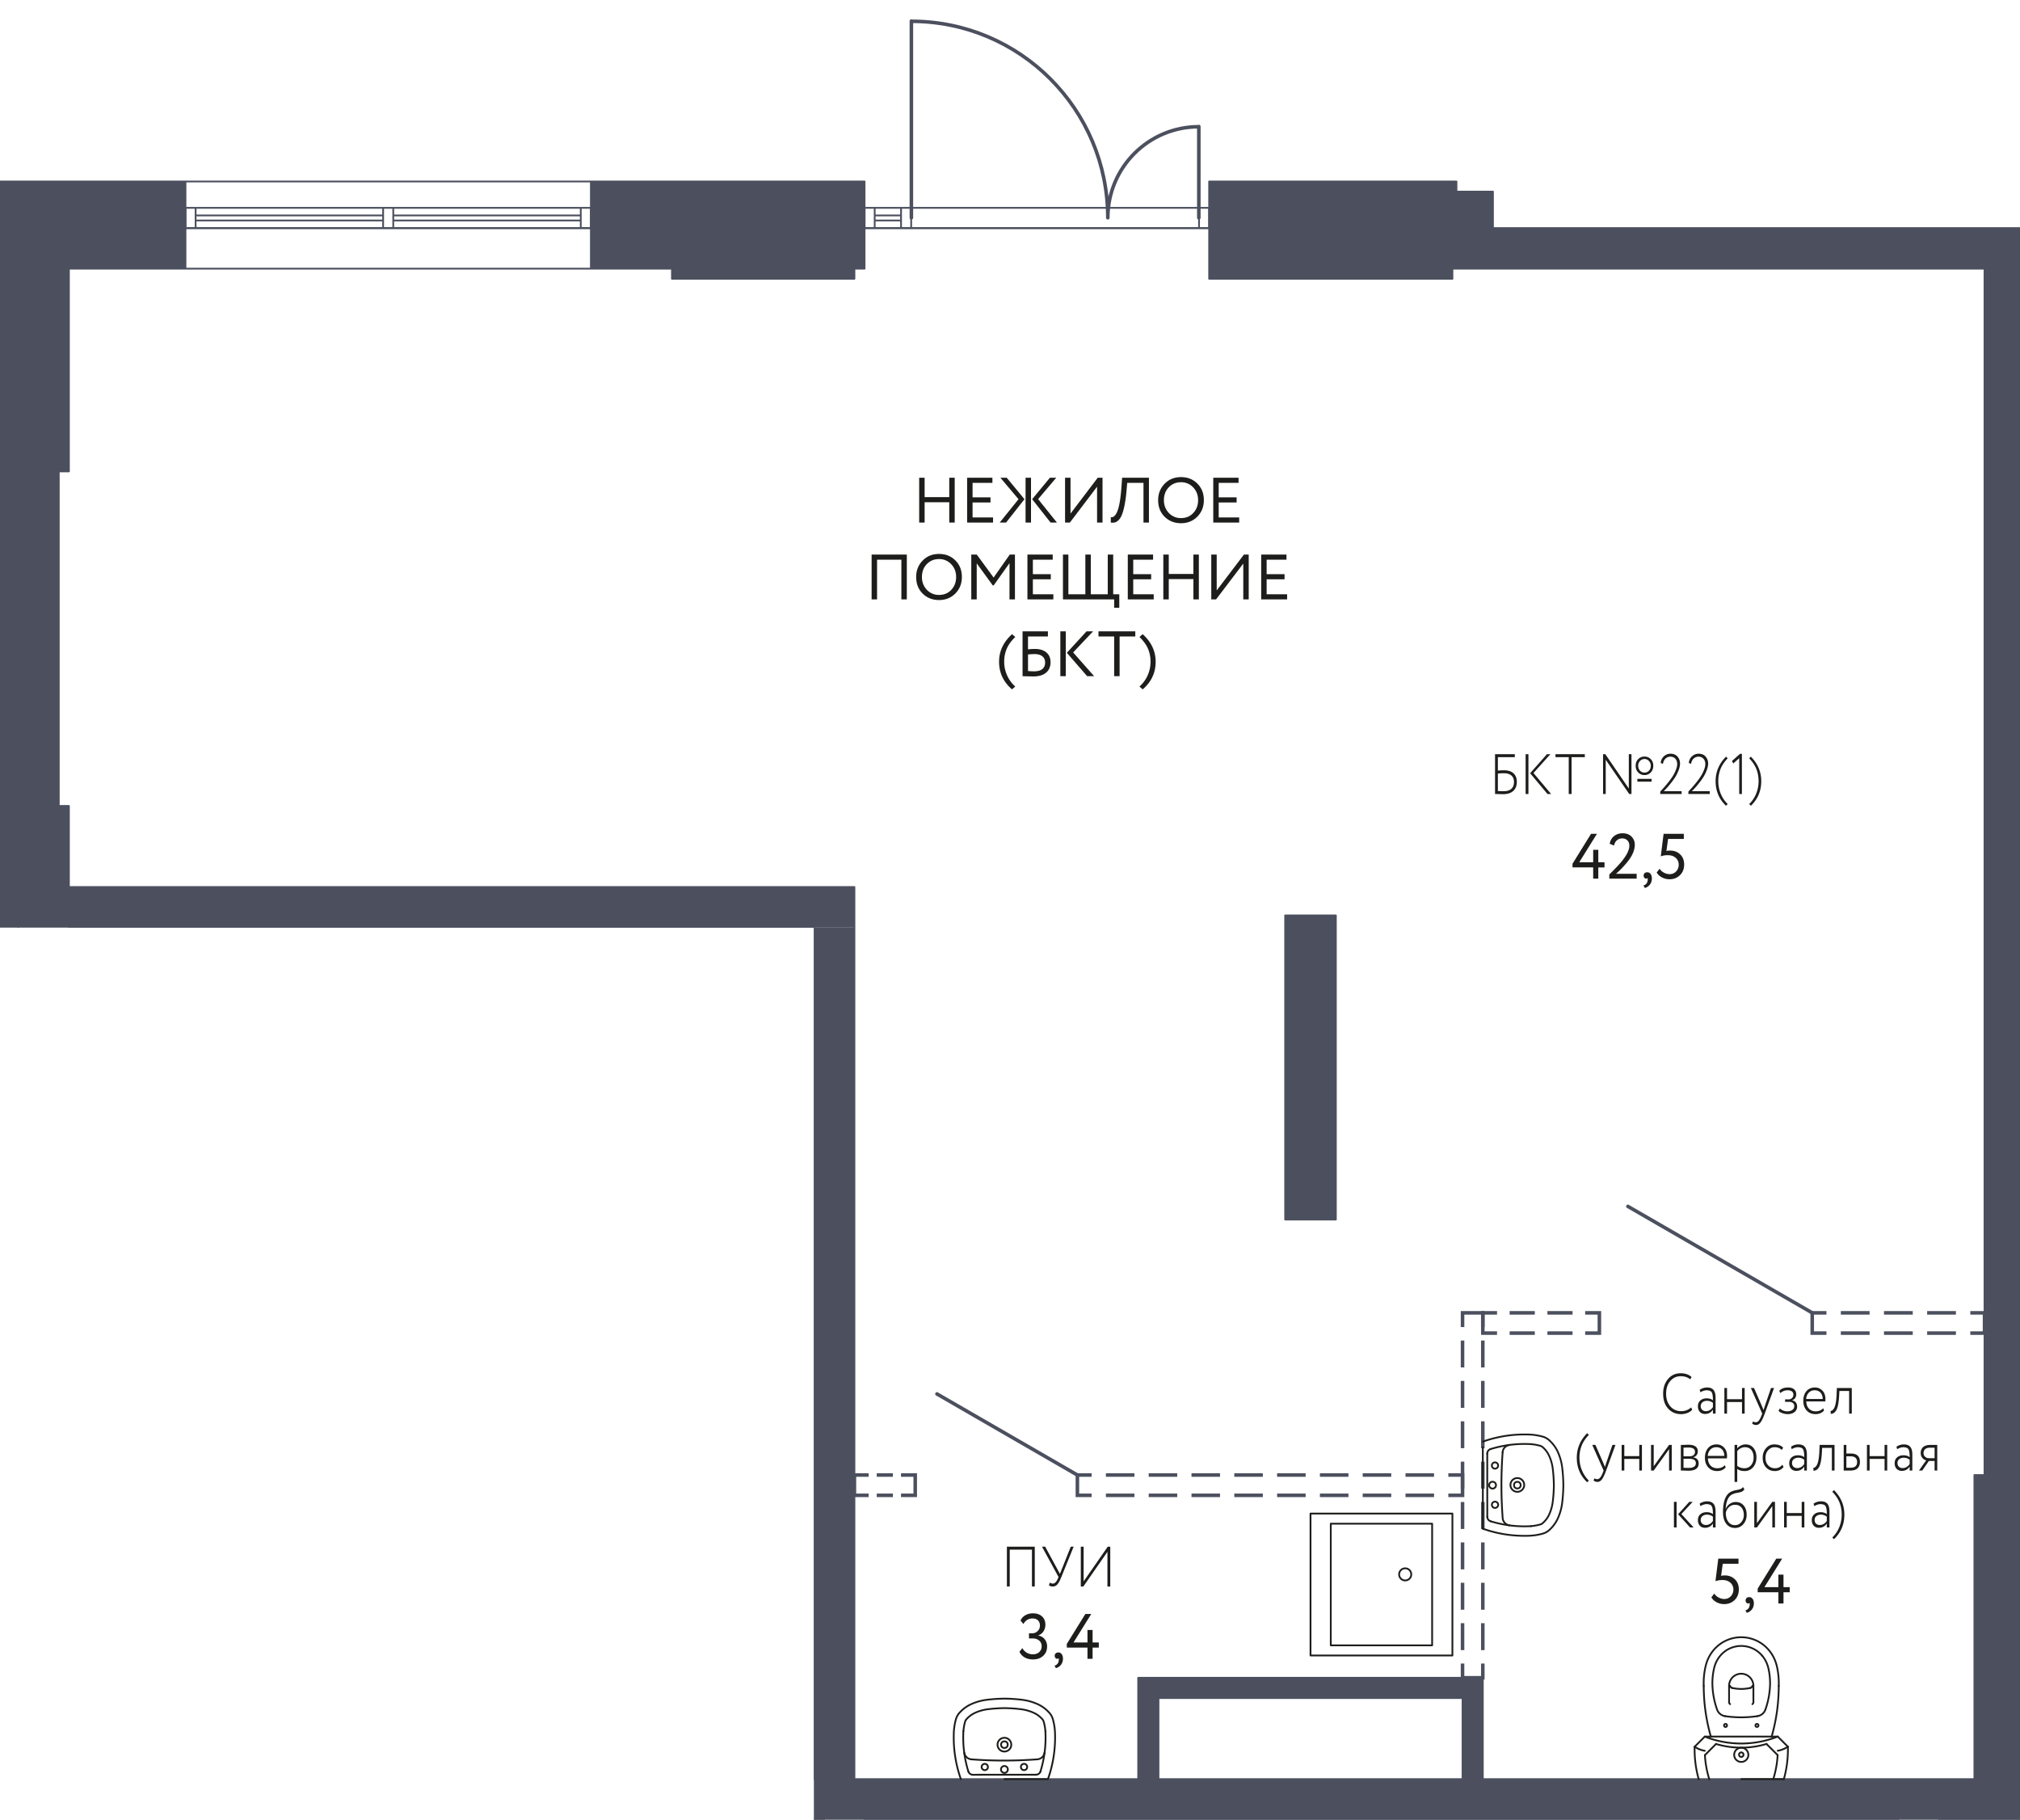 <svg version="1.1" xmlns="http://www.w3.org/2000/svg" xmlns:xlink="http://www.w3.org/1999/xlink" viewBox="189.445 0 284.001 255.788"><path fill="none" stroke-width="0" d="M303.87 130.388H189.445V22.472h124.118L314.465 0l47.381 9.874V21.45l111.6 1.022v233.316H303.872l-.001-125.4z"></path><path fill="none" stroke-width="0" d="m195.571 31.18 192.29.883 82.735 1.517-1.425 219.358h-162.45v-125.4h-112.86l1.71-96.359z"></path><clipPath id="a"><path fill="none" stroke-width="0" d="M303.87 130.388H189.445V22.472h124.118L314.465 0l47.381 9.874V21.45l111.6 1.022v233.316H303.872l-.001-125.4z"></path></clipPath><g data-name="Layer 1" clip-path="url(#a)"><path fill="#4c505e" stroke-width="0" d="M283.921 32.063h25.65v7.125h-25.65zm75.525 0h34.2v7.125h-34.2zm107.588 175.275h7.125v42.75h-7.125zm-96.9-78.66h7.125v42.75h-7.125zm-178.125-15.39h7.125v42.75h-7.125zm0-81.225h7.125v34.2h-7.125zm64.837 218.025h216.6v5.7h-216.6zm199.5 5.7h5.7v74.1h-5.7zm-151.05 0h5.7v74.1h-5.7zM185.454 25.508h30.067v1.425h-30.067zm87.066 0h38.476v1.425H272.52zm86.926 0h34.77v1.425h-34.77zm-86.925 6.555h11.4v5.7h-11.4zm-73.387 0h16.387v5.7h-16.387z"></path><path fill="#4c505e" stroke-width="0" d="M309.57 32.063h1.426v5.7h-1.425zm84.076 0h17.1v5.7h-17.1zm-201.636 34.2h5.7v47.025h-5.7zm111.86 64.125h5.7v119.7h-5.7zm-47.024 105.45h2.85v14.25h-2.85zm0 19.95h2.85v74.1h-2.85zm213.75 0h2.85v74.1h-2.85zm-59.85-223.725h156.75v5.7h-156.75zm62.7 218.025h44.175v5.7h-44.175zm-123.976-11.4h2.85v11.4h-2.85zm0-2.85h45.6v2.85h-45.6zm45.6 0h2.851v14.25h-2.85zm73.39-198.075h5.699v169.575h-5.7z"></path><path fill="none" stroke="#4c505e" stroke-miterlimit="10" stroke-width=".5" d="M393.071 210.188h2v-2.85h-2"></path><path fill="none" stroke="#4c505e" stroke-dasharray="0 0 0 0 0 0 4.012 2.006" stroke-miterlimit="10" stroke-width=".5" d="M391.065 207.338h-47.14"></path><path fill="none" stroke="#4c505e" stroke-miterlimit="10" stroke-width=".5" d="M342.921 207.338h-2v2.85h2"></path><path fill="none" stroke="#4c505e" stroke-dasharray="0 0 0 0 0 0 4.012 2.006" stroke-miterlimit="10" stroke-width=".5" d="M344.927 210.188h47.141"></path><path fill="none" stroke="#4c505e" stroke-miterlimit="10" stroke-width=".5" d="M311.571 207.338h-2v2.85h2"></path><path fill="none" stroke="#4c505e" stroke-dasharray="0 0 0 0 0 0 2.275 1.137" stroke-miterlimit="10" stroke-width=".5" d="M312.709 210.188h2.844"></path><path fill="none" stroke="#4c505e" stroke-miterlimit="10" stroke-width=".5" d="M316.121 210.188h2v-2.85h-2"></path><path fill="none" stroke="#4c505e" stroke-dasharray="0 0 0 0 0 0 2.275 1.137" stroke-miterlimit="10" stroke-width=".5" d="M314.984 207.338h-2.844"></path><path fill="none" stroke="#4c505e" stroke-miterlimit="10" stroke-width=".5" d="M395.071 233.838v2h2.85v-2"></path><path fill="none" stroke="#4c505e" stroke-dasharray="0 0 0 0 0 0 3.784 1.892" stroke-miterlimit="10" stroke-width=".5" d="M397.921 231.946v-44.462"></path><path fill="none" stroke="#4c505e" stroke-miterlimit="10" stroke-width=".5" d="M397.921 186.538v-2h-2.85v2"></path><path fill="none" stroke="#4c505e" stroke-dasharray="0 0 0 0 0 0 3.784 1.892" stroke-miterlimit="10" stroke-width=".5" d="M395.071 188.43v44.462"></path><path fill="none" stroke="#4c505e" stroke-miterlimit="10" stroke-width=".5" d="M446.234 184.538h-2v2.85h2"></path><path fill="none" stroke="#4c505e" stroke-dasharray="0 0 0 0 0 0 4.045 2.023" stroke-miterlimit="10" stroke-width=".5" d="M448.256 187.388h17.191"></path><path fill="none" stroke="#4c505e" stroke-miterlimit="10" stroke-width=".5" d="M466.459 187.388h2v-2.85h-2"></path><path fill="none" stroke="#4c505e" stroke-dasharray="0 0 0 0 0 0 4.045 2.023" stroke-miterlimit="10" stroke-width=".5" d="M464.436 184.538h-17.19"></path><path fill="none" stroke="#4c505e" stroke-miterlimit="10" stroke-width=".5" d="M399.921 184.538h-2v2.85h2"></path><path fill="none" stroke="#4c505e" stroke-dasharray="0 0 0 0 0 0 3.539 1.77" stroke-miterlimit="10" stroke-width=".5" d="M401.691 187.388h9.733"></path><path fill="none" stroke="#4c505e" stroke-miterlimit="10" stroke-width=".5" d="M412.309 187.388h2v-2.85h-2"></path><path fill="none" stroke="#4c505e" stroke-dasharray="0 0 0 0 0 0 3.539 1.77" stroke-miterlimit="10" stroke-width=".5" d="M410.54 184.538h-9.734"></path><path fill="#4c505e" stroke-width="0" d="M195.57 156.038h14.25v2.85h-14.25zm0 31.635h17.101v2.85h-17.1zm14.25-31.635h2.851v31.635h-2.85zm-17.099 58.425h14.25v2.85h-14.25zm0 2.85h2.85v21.375h-2.85z"></path><path fill="#4c505e" stroke-width="0" d="M195.57 235.838h14.25v2.85h-14.25zm11.4-21.375h2.85v21.375h-2.85zm-7.837-89.775H309.57v5.7H199.133zm10.687 111.15h8.551v2.85h-8.55zm38.476 0h8.55v2.85h-8.55zm-55.575-79.8h2.85v58.425h-2.85zm-5.842-123.975h5.13v29.07h-5.13zm-.001-5.13h28.643v5.13h-28.643zm172.568 0h39.9v5.13h-39.9zm-86.925 0h38.475v5.13h-38.475zm-83.362 34.2h2.85v94.905h-2.85z"></path><path fill="none" stroke="#4c505e" stroke-linecap="round" stroke-linejoin="round" stroke-width=".25" d="M352.321 250.088h42.75m-89.775 5.7h-45.6m45.6 74.1v-74.1M215.521 32.063h-16.387m84.787 0h-11.4m0 5.7h-57m57-12.255h-57m0 12.255v-5.7m57 0v5.7m-57-5.7h57m38.475 0h-1.425m49.875 0v5.7m-48.45-5.7h48.45m-160.312 0h16.387m57 0h11.4m25.65 0h1.425m-124.117 0h116.993m-88.351-5.13h-30.067m0-1.425h30.067m0 0v1.425m95.475 0h-38.475m0-1.425h38.475m0 0v1.425m-38.475-1.425v1.425m121.695 0h-34.77m0-1.425h34.77m0 0v1.425m-34.77-1.425v1.425m33.345-1.425h1.425m-53.295 184.68v-2.85m-22.8 0v2.85m126.113-22.8v-2.85m-29.925 0v2.85m-195.938 48.45v2.85m29.925 0v-2.85m-49.162-66.69v6.84m0 0h-.712m85.499-136.8h25.65m0 0v-7.125m0 0h-25.65m0 0v7.125m75.525 0h34.2m0 0v-7.125m0 0h-34.2m0 0v7.125m107.588 168.15v42.75m0 0h7.125m0-42.75h-7.125m-96.9-78.66v42.75m0 0h7.125m0 0v-42.75m0 0h-7.125m-178.125-15.39v42.75m0 0h7.125m0 0v-42.75m0 0h-7.125m0-81.225v34.2m0 0h7.125m0 0v-34.2m0 0h-7.125m281.437 218.025h-216.6m0 0v5.7m0 0h48.45m5.7 0h145.35m5.7 0h11.4m0 0v-5.7m-11.4 79.8v-74.1m-5.7 0v74.1m-145.35 0v-74.1m-5.7 0v74.1M199.134 37.763h16.387m0 0v-5.7m-16.387 0v5.7m73.387 0h11.4m0 0v-5.7m-11.4 0v5.7m37.05 0h1.425m0 0v-5.7m-1.425 0v5.7m84.075 0h17.1m0 0v-5.7m0 0h-17.1m0 0v5.7m-201.637 28.5v47.025m0 0h5.7m0 0V66.263m0 0h-5.7m0-5.13v-29.07m0 0h-5.13m0 29.07h5.13m202.207-34.2h5.13m-212.467 5.13h12.255m16.387 0v-5.13m0 0h-28.643m97.043 5.13h25.65m1.425 0v-5.13m0 0h-38.475m0 0v5.13m86.925 0h39.9m0 0v-5.13m0 0h-39.9m0 0v5.13M189.159 156.038h2.85m0 0V61.133m0 0h-2.85m114.712 69.255v119.7m0 0h5.7m0 0v-39.9m0-2.85v-76.95m-49.875 119.7v-14.25m0 0h-2.85m0 2.85v11.4m0 0h2.85m-2.85 5.7v74.1m2.85 0v-74.1m0 0h-2.85m216.6 74.1v-74.1m0 0h-2.85m0 0v74.1m-59.85-292.125h57.712m99.038-5.7h-156.75m0 0v5.7m101.175 212.325h-38.475m0 0v5.7m0 0h44.175m-165.3-5.7v-11.4m0 0h-2.85m0 0v11.4m0 0h2.85m-2.85-11.4h45.6m0 0v-2.85m0 0h-45.6m0 0v2.85m45.6-2.85v14.25m0 0h2.85m0 0v-14.25m0 0h-2.85m4.275-203.775h5.7m63.413 5.7v146.775m0 2.85v19.95m0 0h5.7m-79.088 28.5h2.85m-202.35-76.95h14.25m0-2.85h-14.25m14.25 31.635h-14.25m0 2.85h17.1m0 0v-2.85m-2.85-28.785v28.785m2.85 0v-31.635m0 0h-2.85m-14.25 61.275h11.4m0-2.85h-14.25m0 0v2.85m2.85 18.525v-18.525m-2.85 0v21.375m0 0h2.85m11.4-2.85h-11.4m0 2.85h14.25m0 0v-2.85m-2.85-18.525v18.525m2.85 0v-21.375m0 0h-2.85m-7.837-84.075h104.738m5.699 0v-5.7m0 0H199.133m.001 0v5.7m10.687 108.3h8.55m0 0v-2.85m0 0h-8.55m0 0v2.85m38.475 0h8.55m0-2.85h-8.55m0 0v2.85m-52.725-24.225v-23.94m0-2.85v-28.785m0-2.85h-2.85m0 0v58.425m0 0h2.85m277.875 235.125v-199.5m0-218.025H192.01m-.001 0v123.975m17.812 31.635h-11.4m0 0v-18.525m0 0h11.4m0 0v18.525m-2.85 48.165h-11.4m0 0v-18.525m0 0h11.4m0 0v18.525m188.1 14.25h-42.75m0 0v-11.4m0 0h42.75m0 0v11.4m-135.375 79.8v-74.1m0 0h45.6m0 0v74.1m-48.45-91.2v96.9m-64.837-179.55v82.65M828.841 32.063H467.746m49.875 223.725h-44.175m0 0V417.24m-68.4-385.177h423.795M202.554 169.148v18.525m156.892-155.61h-49.875m0 0v7.125m-110.437 85.5h110.438m-.001 0v82.65m158.888-22.8V37.763m0 0h-74.813m0 0v1.425m0 0h-34.2m0 0v-7.125m10.688 96.615h7.125m0 0v42.75m0 0h-7.125m0 0v-42.75m-60.563 81.51v39.9m0 0h39.9m0 0v-14.25m0 0h45.6m2.85 14.25h69.113m0 0v-42.75m0 0h1.425m0 0v-19.95M199.134 32.063h-12.255m5.13 121.125V61.133m0 0h-57.712"></path><path fill="none" stroke="#1d1d1b" stroke-linecap="round" stroke-linejoin="round" stroke-width=".25" d="m326.224 249.467 8.874-.004m-4.437.625 6.12-.003m61.764-45.759.004 8.873m-.628-9.762.007 11.445m34.615 22.096.001 2.28m3.419-2.281.001 2.28m-6.838 4.848-1.425 1.426m11.685-1.431-10.26.005m11.686 1.42-1.426-1.424m.858 5.984-5.985.003m3.544-4.951 1.567 1.565m-8.66-1.562-1.565 1.567m-52.599-32.529v17.1m14.25-17.1h-14.25m14.25 17.1v-17.1m-14.25 17.1h14.25m-17.1-18.525v19.95m19.95-19.95h-19.95m19.95 19.95v-19.95m-19.95 19.95h19.95m-56.866 17.382a17.483 17.483 0 0 0 1-6.202m0 0a8.22 8.22 0 0 0-.31-2.232m0 0a2.226 2.226 0 0 0-.463-.857m0 0a4.925 4.925 0 0 0-1.677-1.25m0 0a7.485 7.485 0 0 0-2.17-.61m0-.001a22.307 22.307 0 0 0-2.504-.166m0 .001c-.837.009-1.673.065-2.503.168m0 0c-.75.093-1.482.3-2.169.613m0-.001a4.915 4.915 0 0 0-1.676 1.251m-.001.001a2.205 2.205 0 0 0-.461.857m-.001 0a8.198 8.198 0 0 0-.307 2.232m0 0a17.49 17.49 0 0 0 1.003 6.199m9.321-1.713a.442.442 0 1 0-.885 0 .442.442 0 0 0 .885 0Zm-5.519.003a.442.442 0 1 0-.884 0 .442.442 0 0 0 .884 0Zm2.801.343a.483.483 0 1 0-.966 0 .483.483 0 0 0 .966 0Zm-6.25-5.379a16.14 16.14 0 0 0 .692 5.652"></path><path d="M325.008 246.338c.07.523.496.926 1.021.965m9.707 1.687c.562-1.829.795-3.743.687-5.653" fill="none" stroke="#1d1d1b" stroke-linecap="round" stroke-linejoin="round" stroke-width=".25"></path><path d="M335.29 247.3a1.112 1.112 0 0 0 1.02-.967m-10.28.97c3.082.228 6.178.227 9.26-.004m-.192 2.164a.668.668 0 0 0 .638-.472m-10.15.004c.086.28.345.472.638.472m10.198-6.13a6.91 6.91 0 0 0-.237-1.323m0-.001a.894.894 0 0 0-.185-.343m0 0a3.582 3.582 0 0 0-1.222-.91m0 0a6.144 6.144 0 0 0-1.781-.502m-.001 0a20.778 20.778 0 0 0-2.339-.156m0 .001c-.782.009-1.563.06-2.339.158m0-.001a6.138 6.138 0 0 0-1.781.503m0 .001a3.582 3.582 0 0 0-1.221.912m-.001-.001a.897.897 0 0 0-.185.344m0-.001c-.122.433-.2.876-.236 1.324" fill="none" stroke="#1d1d1b" stroke-linecap="round" stroke-linejoin="round" stroke-width=".25"></path><circle cx="330.659" cy="245.238" r=".469" fill="none" stroke="#1d1d1b" stroke-linecap="round" stroke-linejoin="round" stroke-width=".25"></circle><path d="M331.625 245.238a.966.966 0 1 0-1.932 0 .966.966 0 0 0 1.932 0Zm66.302-30.356a17.46 17.46 0 0 0 6.203.998m0 0c.754 0 1.505-.104 2.23-.309m.001 0c.316-.089.61-.247.857-.463m0 0a4.927 4.927 0 0 0 1.25-1.677m0-.001c.312-.687.519-1.42.61-2.17m0 0c.103-.83.158-1.667.166-2.503m0 0a22.273 22.273 0 0 0-.168-2.503m0 0a7.453 7.453 0 0 0-.613-2.17m0 0a4.916 4.916 0 0 0-1.251-1.676m0 0a2.22 2.22 0 0 0-.857-.462m-.001 0a8.252 8.252 0 0 0-2.232-.307m0 0a17.473 17.473 0 0 0-6.2 1.004m2.156 8.878a.442.442 0 1 0-.884 0 .442.442 0 0 0 .884 0Zm-.002-5.519a.442.442 0 1 0-.884 0 .442.442 0 0 0 .884 0Zm-.302 2.76a.483.483 0 1 0-.966 0 .483.483 0 0 0 .966 0Zm4.895-5.767a16.138 16.138 0 0 0-5.652.692" fill="none" stroke="#1d1d1b" stroke-linecap="round" stroke-linejoin="round" stroke-width=".25"></path><path d="M401.673 203.11a1.113 1.113 0 0 0-.965 1.02m-1.686 9.707a16.12 16.12 0 0 0 5.653.686" fill="none" stroke="#1d1d1b" stroke-linecap="round" stroke-linejoin="round" stroke-width=".25"></path><path d="M400.713 213.392c.04.526.443.952.966 1.02m-.971-10.282a62.387 62.387 0 0 0 .005 9.263m-2.163-.194c0 .293.191.552.471.638m-.004-10.15a.667.667 0 0 0-.472.64m6.13 10.196a6.922 6.922 0 0 0 1.324-.237m0 0a.903.903 0 0 0 .343-.185m-.001-.001a3.57 3.57 0 0 0 .911-1.221m0 0a6.105 6.105 0 0 0 .501-1.782m.001 0a20.81 20.81 0 0 0 .156-2.339m-.001 0a21.043 21.043 0 0 0-.158-2.34m0 0a6.139 6.139 0 0 0-.503-1.78m0-.001a3.58 3.58 0 0 0-.912-1.22m0-.001a.896.896 0 0 0-.343-.185m0 0a6.849 6.849 0 0 0-1.324-.236" fill="none" stroke="#1d1d1b" stroke-linecap="round" stroke-linejoin="round" stroke-width=".25"></path><circle cx="402.774" cy="208.76" r=".469" fill="none" stroke="#1d1d1b" stroke-linecap="round" stroke-linejoin="round" stroke-width=".25"></circle><path d="M403.74 208.76a.967.967 0 1 0-1.933.002.967.967 0 0 0 1.933-.002Zm28.804 30.498c0 .112.053.219.143.285m3.135-.001a.355.355 0 0 0 .143-.285m3.561-2.282c.037-.959-.06-1.918-.286-2.85m0 .001a5.362 5.362 0 0 0-1.109-2.184m0 0a5.072 5.072 0 0 0-7.76.003m-.001 0a5.362 5.362 0 0 0-1.106 2.185m0 0a10.352 10.352 0 0 0-.284 2.85m3.014 4.254c1.5.215 3.022.215 4.521-.002m1.148-.958a11.54 11.54 0 0 0 .638-3.346m0 0a9.129 9.129 0 0 0-.252-2.513m0 0a4.13 4.13 0 0 0-.854-1.684" fill="none" stroke="#1d1d1b" stroke-linecap="round" stroke-linejoin="round" stroke-width=".25"></path><path d="M437.194 232.731a3.847 3.847 0 0 0-5.886.003m0 0a4.135 4.135 0 0 0-.853 1.685m0 0a9.127 9.127 0 0 0-.25 2.513m0 0c.047 1.14.263 2.268.641 3.346m0-.001c.17.51.615.881 1.148.957m4.522-.002a1.423 1.423 0 0 0 1.147-.958m-5.403 2.262a.213.213 0 1 0-.427 0 .213.213 0 1 0 .428 0Zm4.418-.002a.213.213 0 1 0-.427 0 .213.213 0 1 0 .427 0Zm-.715-5.557a1.71 1.71 0 1 0-3.42.002m.427.284c.845.19 1.722.19 2.566 0" fill="none" stroke="#1d1d1b" stroke-linecap="round" stroke-linejoin="round" stroke-width=".25"></path><path d="M435.536 237.262a.377.377 0 0 0 .285-.285m-3.135.001a.377.377 0 0 0 .285.285m-5.269 8.267a15.448 15.448 0 0 0 .57 4.558m11.972-.003c.416-1.483.607-3.02.568-4.56m-11.667 1.182c.065 1.148.272 2.283.615 3.38m8.998-.001c.342-1.098.548-2.234.612-3.383m-8.66-1.563c2.314.69 4.78.69 7.093-.003" fill="none" stroke="#1d1d1b" stroke-linecap="round" stroke-linejoin="round" stroke-width=".25"></path><path d="M429.126 244.105a13.969 13.969 0 0 0 10.26-.005m.001 1.995c.51-.089.995-.284 1.425-.57m-13.11.005c.43.288.916.482 1.425.57m5.443.568a.314.314 0 1 0-.626 0 .314.314 0 0 0 .627 0Z" fill="none" stroke="#1d1d1b" stroke-linecap="round" stroke-linejoin="round" stroke-width=".25"></path><path d="M428.98 236.98a25.94 25.94 0 0 0 1.002 7.125m8.549-.005c.661-2.316.995-4.715.994-7.124m-4.27 9.692a.997.997 0 1 0-1.995 0 .997.997 0 0 0 1.995 0Z" fill="none" stroke="#1d1d1b" stroke-linecap="round" stroke-linejoin="round" stroke-width=".25"></path><circle cx="387.007" cy="221.303" r=".855" fill="none" stroke="#1d1d1b" stroke-linecap="round" stroke-linejoin="round" stroke-width=".25"></circle><path fill="none" stroke="#4c505e" stroke-linecap="round" stroke-linejoin="round" stroke-width=".25" d="M216.946 30.994h26.363m0 0v-.713m0 0h-26.363m0 0v.713m27.788 0h26.362m0 0v-.713m0 0h-26.362m0 0v.713m67.687 0h3.706m-.001 0v-.713m0 0h-3.705m0 0v.713m-95.475 1.069v-2.85m26.363 0v2.85m0 0h-26.363m26.363-2.85h-26.363m27.788 2.85v-2.85m26.362 0v2.85m0 0h-26.362m26.362-2.85h-26.362m67.687 2.85v-2.85m3.705 0v2.85m0 0h-3.705m3.705-2.85h-3.705m5.13 2.85v-2.85m40.47 0v2.85m0 0h-40.47m40.47-2.85h-40.47m-46.455 2.85h1.425m0 0v-2.85m0 0h-1.425m0 0v2.85m-55.575 0h1.425m0 0v-2.85m0 0h-1.425m0 0v2.85m27.788 0h1.425m0 0v-2.85m0 0h-1.425m0 0v2.85m114.712 0h1.425m0 0v-2.85m0 0h-1.425m0 0v2.85m-47.025 0h1.425m0 0v-2.85m0 0h-1.425m0 0v2.85m5.13 0h1.425m0 0v-2.85m0 0h-1.425m0 0v2.85"></path><path fill="none" stroke="#4c505e" stroke-linecap="round" stroke-linejoin="round" stroke-width=".5" d="M248.296 238.688 222.38 253.65m118.541-46.312-19.746-11.4m123.059-11.4-25.916-14.963M357.993 30.61V17.783M317.58 30.61V2.963m40.413 14.85c-7.067 0-12.796 5.729-12.796 12.797m-.001 0c0-15.253-12.364-27.617-27.616-27.617"></path><path d="M399.641 111.61v-5.6h2.78v.416h-2.383v1.895a7.77 7.77 0 0 1 .85-.048c.58 0 1.028.142 1.342.424.314.283.472.68.472 1.192 0 .56-.168.99-.504 1.292-.336.301-.812.453-1.426.453-.082 0-.291-.006-.627-.017a17.387 17.387 0 0 0-.504-.008Zm1.232-2.92c-.307 0-.586.015-.835.047v2.456c.474.016.739.024.792.024.484 0 .851-.112 1.101-.335.25-.225.374-.547.374-.97 0-.388-.122-.69-.367-.903-.244-.213-.6-.32-1.065-.32Zm3.462 2.92h-.396v-5.6h.396v5.6Zm2.607-5.6h.482l-2.383 2.647 2.484 2.952h-.51l-2.442-2.92 2.369-2.68Zm3.059.415h-1.864v-.416h4.125v.416h-1.864v5.184H410v-5.183Zm8.821-.415v5.6h-.317l-3.304-4.817v4.816h-.375v-5.6h.317l3.305 4.833v-4.833h.374Zm1.829 2.935c-.356 0-.65-.123-.886-.368s-.352-.557-.352-.936.117-.688.352-.928c.236-.246.53-.368.886-.368s.65.122.886.368c.235.24.352.55.352.928s-.117.69-.352.936-.53.368-.886.368Zm1 .928h-2.001v-.392h2.002v.392Zm-1.886-2.232c0 .278.087.51.26.696a.856.856 0 0 0 .626.264.83.83 0 0 0 .63-.272c.17-.18.256-.41.256-.688s-.09-.504-.267-.68a.812.812 0 0 0-.62-.272.846.846 0 0 0-.625.272.933.933 0 0 0-.26.68Zm6.105 3.969h-3.001v-.345l.576-.631c.09-.102.293-.345.604-.729.255-.325.458-.613.613-.864.138-.219.273-.49.403-.816.124-.31.186-.584.186-.824 0-.299-.085-.547-.258-.744s-.409-.296-.706-.296c-.254 0-.48.09-.677.268-.196.18-.317.428-.36.748l-.324-.136c.048-.4.206-.717.476-.952.264-.229.566-.344.907-.344.432 0 .763.139.993.416.23.273.346.592.346.96 0 .283-.07.608-.209.977a5.56 5.56 0 0 1-.468.943 9.653 9.653 0 0 1-.64.88 10.136 10.136 0 0 1-.792.908l-.181.188h2.513v.392Zm3.954 0h-3.002v-.345l.576-.631c.09-.102.293-.345.604-.729.255-.325.458-.613.613-.864.138-.219.273-.49.403-.816.124-.31.187-.584.187-.824 0-.299-.086-.547-.26-.744s-.407-.296-.705-.296c-.254 0-.48.09-.677.268-.196.18-.316.428-.36.748l-.324-.136c.048-.4.206-.717.476-.952.264-.229.566-.344.907-.344.432 0 .763.139.993.416.23.273.346.592.346.96 0 .283-.07.608-.209.977a5.56 5.56 0 0 1-.468.943 9.653 9.653 0 0 1-.64.88 10.136 10.136 0 0 1-.792.908c-.102.105-.161.167-.18.188h2.512v.392Zm2.527 1.415-.245.233c-.97-.93-1.454-2.079-1.454-3.449 0-1.323.487-2.472 1.462-3.448l.237.232c-.46.475-.797.973-1.008 1.497a4.534 4.534 0 0 0-.317 1.72c0 .607.113 1.19.339 1.747a4.28 4.28 0 0 0 .986 1.468Zm.792-5.712-.201-.336 1.144-1.016h.26v5.648h-.375v-5.04l-.828.744Zm2.47 5.945-.245-.233a4.28 4.28 0 0 0 .986-1.468 4.62 4.62 0 0 0 .339-1.748c0-.624-.107-1.197-.317-1.72-.211-.523-.547-1.02-1.008-1.496l.237-.232c.975.976 1.462 2.125 1.462 3.448 0 1.37-.485 2.52-1.454 3.449Zm-184.357 63.015-.2-.336 1.144-1.016h.259v5.648h-.375v-5.04l-.828.744Zm3.911 4.368c-.341 0-.64-.08-.897-.244s-.447-.404-.572-.724l.222-.288c.12.278.291.487.512.628.22.141.465.212.735.212.34 0 .615-.112.824-.336.209-.224.313-.512.313-.864 0-.331-.103-.599-.31-.804a1.066 1.066 0 0 0-.784-.308h-.432v-.416h.389c.24 0 .458-.11.655-.328.191-.213.288-.483.288-.808 0-.331-.086-.588-.256-.772-.17-.184-.407-.276-.709-.276-.514 0-.879.256-1.095.768l-.223-.264c.101-.293.27-.52.508-.68.238-.16.517-.24.838-.24.413 0 .739.125.976.376.238.251.356.595.356 1.032a1.6 1.6 0 0 1-.211.82 1.27 1.27 0 0 1-.587.532v.024c.306.048.55.203.726.464.178.261.267.56.267.896 0 .485-.144.875-.432 1.168-.288.288-.655.432-1.101.432Zm2.626-.376c0-.08.028-.148.084-.204a.273.273 0 0 1 .205-.084c.072 0 .132.03.183.088s.075.125.075.2c0 .085-.024.16-.075.224a.225.225 0 0 1-.183.096.257.257 0 0 1-.205-.096.33.33 0 0 1-.084-.224Zm1.527-1.68c0-.48.072-.94.216-1.384a3.8 3.8 0 0 1 .576-1.136c.509-.64 1.054-1.03 1.635-1.168l.158.312c-.519.133-.985.45-1.397.952-.408.496-.66 1.126-.757 1.889a1.53 1.53 0 0 1 .512-.665 1.31 1.31 0 0 1 .799-.248c.433 0 .782.16 1.052.48.273.32.41.736.41 1.248 0 .507-.151.93-.453 1.272-.298.336-.647.504-1.045.504-.537 0-.957-.197-1.26-.591-.298-.396-.446-.883-.446-1.465Zm.396 0c0 .454.113.842.338 1.168.226.315.547.472.965.472.308 0 .57-.13.785-.392.216-.267.324-.578.324-.936 0-.405-.106-.734-.317-.988-.21-.253-.499-.38-.864-.38-.317 0-.585.11-.806.328a1.488 1.488 0 0 0-.425.728Zm167.489 19.248.158.328c-.173.192-.4.343-.68.452-.281.11-.576.164-.883.164-.749 0-1.358-.262-1.829-.784-.466-.518-.698-1.213-.698-2.088 0-.827.226-1.51.677-2.048.45-.55 1.049-.824 1.793-.824.638 0 1.147.176 1.526.528l-.187.327c-.341-.293-.785-.439-1.332-.439-.615 0-1.112.231-1.49.696-.38.453-.569 1.04-.569 1.76 0 .73.196 1.322.59 1.775.393.455.91.681 1.548.681a1.98 1.98 0 0 0 1.376-.528Zm1.31-2.128-.101-.344a1.8 1.8 0 0 1 1.03-.328c.422 0 .728.117.918.352.19.235.284.597.284 1.087v2.233h-.374v-.552c-.265.4-.634.6-1.11.6-.301 0-.544-.097-.726-.292-.183-.195-.274-.454-.274-.78 0-.352.115-.627.345-.824.226-.197.522-.296.886-.296.365 0 .657.09.879.272 0-.373-.024-.658-.072-.856-.038-.192-.116-.328-.235-.408-.117-.08-.298-.128-.543-.144-.293 0-.595.093-.907.28Zm.763 2.656c.403 0 .734-.19.994-.568v-.6a1.29 1.29 0 0 0-.843-.288.962.962 0 0 0-.619.2.665.665 0 0 0-.252.552.68.68 0 0 0 .201.512.723.723 0 0 0 .519.192Zm5.457.344h-.374v-1.632h-2.103v1.632h-.375v-3.6h.375v1.575h2.103v-1.575h.374v3.6Zm3.708-3.6h.425l-1.31 3.6c-.236.635-.44 1.055-.612 1.263-.173.225-.375.336-.606.336-.177 0-.362-.06-.553-.183l.122-.32c.148.08.275.12.382.12.163 0 .31-.078.438-.236.13-.158.265-.42.403-.788l.073-.192-1.599-3.6h.446l1.11 2.544.23.56c.005-.022.065-.213.18-.576l.87-2.528Zm2.325 3.672a2.31 2.31 0 0 1-.734-.137c-.254-.085-.435-.199-.54-.343l.194-.32c.125.128.282.228.472.3.19.071.373.107.55.107.303 0 .545-.066.728-.199a.631.631 0 0 0 .273-.536.533.533 0 0 0-.2-.44c-.136-.107-.318-.16-.549-.16h-.546v-.344h.51a.644.644 0 0 0 .469-.193.63.63 0 0 0 .194-.463.543.543 0 0 0-.215-.464c-.145-.107-.346-.16-.606-.16-.379 0-.718.133-1.015.4l-.15-.32c.272-.315.678-.472 1.216-.472.369 0 .656.084.86.252s.306.398.306.692c0 .421-.194.71-.583.864v.016c.22.022.393.11.518.268s.188.35.188.58a.945.945 0 0 1-.367.784c-.245.191-.57.288-.973.288Zm5.005-.832.123.32c-.293.341-.691.512-1.195.512-.519 0-.934-.17-1.246-.513-.317-.34-.475-.794-.475-1.359 0-.544.144-.992.432-1.344.293-.352.696-.528 1.21-.528.417 0 .767.15 1.05.448.279.293.418.685.418 1.176 0 .128-.007.24-.022.336h-2.671c.015.432.142.771.382 1.02s.555.371.943.371c.451 0 .802-.146 1.051-.439Zm-1.188-2.52c-.345 0-.625.112-.838.335-.214.225-.338.521-.371.89h2.333c-.005-.38-.109-.679-.31-.897-.202-.22-.473-.328-.814-.328Zm5.212 3.28h-.374v-3.184h-1.368l-.043.783c-.062 1.014-.214 1.686-.454 2.017-.192.277-.43.416-.713.416l-.028-.408c.124 0 .242-.065.352-.193.264-.271.425-.909.483-1.912l.05-1.119h2.095v3.6Zm-36.963 9.415-.246.233c-.97-.928-1.454-2.078-1.454-3.448 0-1.323.488-2.473 1.462-3.448l.237.232c-.46.475-.796.973-1.007 1.496a4.534 4.534 0 0 0-.318 1.72c0 .607.114 1.19.34 1.748a4.28 4.28 0 0 0 .985 1.468Zm3.311-5.015h.425l-1.31 3.6c-.236.635-.44 1.055-.612 1.263-.173.225-.375.336-.605.336-.178 0-.363-.06-.554-.183l.122-.32c.148.08.275.12.382.12.163 0 .31-.078.438-.236.13-.158.265-.42.404-.788l.072-.192-1.599-3.6h.446l1.11 2.544.23.56c.005-.022.065-.213.18-.576l.871-2.528Zm4.148 3.6h-.375v-1.632h-2.102v1.632h-.375v-3.6h.375v1.575h2.102v-1.575h.375v3.6Zm3.816-3-2.16 3h-.375v-3.6h.375v3l2.16-3h.374v3.6h-.374v-3Zm1.655 3v-3.6c.16 0 .313-.003.461-.009.308-.01.502-.015.584-.015.893 0 1.339.31 1.339.928a.852.852 0 0 1-.177.54.754.754 0 0 1-.478.284v.015c.518.086.777.374.777.865 0 .677-.482 1.016-1.447 1.016-.063 0-.252-.006-.569-.016a15.912 15.912 0 0 0-.49-.008Zm1.088-3.233c-.158 0-.396.006-.713.017v1.216h.857c.235 0 .42-.058.554-.172a.577.577 0 0 0 .201-.46c0-.4-.3-.6-.899-.6Zm.065 1.577h-.778v1.272c.374.01.616.016.727.016.673 0 1.009-.221 1.009-.664 0-.416-.32-.624-.958-.624Zm5.025.896.123.32c-.293.341-.691.512-1.195.512-.519 0-.934-.17-1.246-.513-.317-.34-.475-.794-.475-1.359 0-.544.144-.992.432-1.344.293-.352.696-.528 1.21-.528.417 0 .767.15 1.05.448.279.293.418.685.418 1.176 0 .128-.007.24-.022.336h-2.671c.015.432.142.771.382 1.02s.554.371.943.371c.451 0 .802-.146 1.05-.439Zm-1.188-2.52c-.345 0-.626.112-.838.335-.214.225-.338.521-.372.89h2.333c-.004-.38-.108-.679-.31-.897-.201-.22-.472-.328-.813-.328Zm2.936 4.879h-.374v-5.199h.375v.48c.13-.16.304-.292.521-.396a1.53 1.53 0 0 1 .666-.156c.461 0 .829.168 1.102.504.274.336.411.773.411 1.311 0 .56-.154 1.022-.46 1.385a1.516 1.516 0 0 1-1.203.544c-.437 0-.783-.101-1.037-.305v1.832Zm1.088-4.88c-.211 0-.416.054-.615.16s-.357.24-.472.401v2.071a1.66 1.66 0 0 0 1.008.328c.384 0 .696-.14.935-.423.24-.283.36-.646.36-1.088s-.107-.795-.324-1.056c-.215-.262-.513-.392-.892-.392Zm5.242 2.464.188.305c-.13.187-.304.33-.523.432s-.452.152-.702.152c-.504 0-.917-.17-1.238-.513-.317-.34-.475-.794-.475-1.359 0-.528.153-.97.46-1.328.313-.362.696-.544 1.152-.544.557 0 .977.15 1.26.448l-.18.336c-.254-.262-.595-.392-1.022-.392-.346 0-.646.141-.9.423-.25.278-.374.63-.374 1.057 0 .448.127.808.381 1.08.254.267.577.4.965.4a1.21 1.21 0 0 0 1.008-.497Zm1.332-2.183-.101-.344a1.8 1.8 0 0 1 1.03-.328c.422 0 .728.117.918.352.19.235.284.597.284 1.087v2.233h-.374v-.552c-.265.4-.634.6-1.11.6-.301 0-.544-.097-.726-.292-.183-.195-.274-.454-.274-.78 0-.352.115-.627.345-.824.226-.197.522-.296.886-.296.365 0 .657.09.879.272 0-.373-.024-.658-.072-.856-.038-.192-.117-.328-.235-.408-.117-.08-.299-.128-.543-.144-.293 0-.595.093-.907.28Zm.763 2.656c.403 0 .734-.19.994-.568v-.6a1.29 1.29 0 0 0-.843-.288.962.962 0 0 0-.619.2.665.665 0 0 0-.252.552c0 .213.067.384.201.512a.723.723 0 0 0 .519.192Zm5.255.344h-.373v-3.184h-1.369l-.043.783c-.062 1.014-.213 1.686-.454 2.017-.192.277-.43.416-.713.416l-.028-.408c.124 0 .242-.065.353-.193.263-.271.424-.909.482-1.912l.05-1.119h2.096v3.6Zm2.24 0h-.95v-3.6h.375v1.208h.626c.854 0 1.282.395 1.282 1.184 0 .373-.11.668-.328.884s-.553.324-1.004.324Zm-.014-2h-.561v1.608h.554c.336 0 .58-.067.73-.2.152-.134.227-.336.227-.608 0-.534-.316-.8-.95-.8Zm5.184 2h-.374v-1.632h-2.103v1.632h-.375v-3.6h.375v1.575h2.103v-1.575h.374v3.6Zm1.397-3-.101-.344a1.8 1.8 0 0 1 1.03-.328c.422 0 .728.117.918.352.19.235.284.597.284 1.087v2.233h-.374v-.552c-.265.4-.634.6-1.11.6-.301 0-.544-.097-.726-.292-.182-.195-.274-.454-.274-.78 0-.352.115-.627.345-.824.226-.197.522-.296.886-.296.365 0 .657.09.88.272 0-.373-.025-.658-.073-.856-.038-.192-.116-.328-.235-.408-.117-.08-.298-.128-.543-.144-.292 0-.595.093-.907.28Zm.763 2.656c.403 0 .734-.19.994-.568v-.6a1.29 1.29 0 0 0-.843-.288.962.962 0 0 0-.619.2.665.665 0 0 0-.252.552.68.68 0 0 0 .201.512.723.723 0 0 0 .519.192Zm3.91-3.256h.964v3.6h-.374v-1.344h-.807l-.928 1.344h-.461l1.022-1.44c-.216-.038-.4-.151-.55-.34s-.227-.417-.227-.684c0-.347.112-.623.338-.828s.566-.308 1.022-.308Zm-.966 1.144c0 .214.076.386.224.52.148.133.308.2.476.2h.856v-1.472h-.655c-.298 0-.522.068-.673.204s-.228.318-.228.548Zm-34.717 10.456h-.375v-3.6h.375v3.6Zm1.785-3.6h.482l-1.598 1.72 1.728 1.88h-.504l-1.678-1.857 1.57-1.743Zm1.562.6-.101-.344a1.8 1.8 0 0 1 1.03-.328c.422 0 .728.117.918.352.19.235.284.597.284 1.087v2.233h-.374v-.552c-.265.4-.634.6-1.11.6-.301 0-.544-.097-.726-.292-.183-.195-.274-.454-.274-.78 0-.352.115-.627.345-.824.226-.197.522-.296.886-.296.365 0 .657.09.879.272 0-.373-.024-.658-.072-.856-.038-.192-.116-.328-.235-.408-.117-.08-.298-.128-.543-.144-.293 0-.595.093-.907.28Zm.763 2.656c.403 0 .734-.19.994-.568v-.6a1.29 1.29 0 0 0-.843-.288.962.962 0 0 0-.619.2.665.665 0 0 0-.252.552.68.68 0 0 0 .201.512.723.723 0 0 0 .519.192Zm5.213-5.336.209.312a.868.868 0 0 1-.404.36 4.411 4.411 0 0 1-.626.151c-.25.038-.475.108-.676.208-.553.262-.863.945-.929 2.05h.014c.11-.295.296-.53.554-.709s.54-.268.843-.268c.47 0 .845.164 1.123.492s.417.766.417 1.316c0 .506-.155.942-.468 1.304a1.478 1.478 0 0 1-1.173.536c-.51 0-.92-.197-1.23-.592-.304-.395-.455-.936-.455-1.624 0-1.579.396-2.547 1.188-2.904a2.85 2.85 0 0 1 .67-.2c.287-.053.495-.106.619-.156a.727.727 0 0 0 .324-.276Zm-2.405 3.608c0 .539.118.965.353 1.28s.542.471.922.471c.364 0 .664-.138.9-.416.24-.282.36-.62.36-1.015 0-.432-.11-.778-.331-1.04s-.522-.392-.9-.392a1.23 1.23 0 0 0-.872.336c-.23.224-.374.483-.432.776Zm6.539-.928-2.16 3h-.376v-3.6h.375v3l2.16-3h.375v3.6h-.374v-3Zm4.506 3h-.374v-1.632h-2.102v1.632h-.375v-3.6h.375v1.575h2.102v-1.575h.374v3.6Zm1.397-3-.102-.344a1.8 1.8 0 0 1 1.03-.328c.422 0 .73.117.919.352.189.235.284.597.284 1.087v2.233h-.374v-.552c-.265.4-.634.6-1.11.6-.301 0-.545-.097-.726-.292-.183-.195-.275-.454-.275-.78 0-.352.116-.627.346-.824.226-.197.522-.296.886-.296.365 0 .657.09.879.272 0-.373-.025-.658-.073-.856-.038-.192-.116-.328-.234-.408-.117-.08-.299-.128-.543-.144-.293 0-.596.093-.907.28Zm.763 2.656c.403 0 .734-.19.994-.568v-.6a1.29 1.29 0 0 0-.843-.288.962.962 0 0 0-.62.2.665.665 0 0 0-.251.552c0 .213.067.384.201.512a.723.723 0 0 0 .519.192Zm2.01 1.992-.246-.232a4.28 4.28 0 0 0 .987-1.468 4.62 4.62 0 0 0 .338-1.748c0-.624-.106-1.197-.317-1.72-.21-.523-.547-1.021-1.008-1.496l.238-.232c.974.975 1.461 2.125 1.461 3.448 0 1.37-.485 2.52-1.454 3.448Zm-112.37 6.655h-.396v-5.183h-3.125v5.183h-.397v-5.6h3.917v5.6Zm5.06-5.599h.404l-1.757 4.336c-.178.447-.356.77-.537.968a.828.828 0 0 1-.63.296c-.23 0-.415-.062-.553-.184l.143-.376c.135.1.269.151.403.151.274 0 .511-.234.713-.704l.094-.223-2.326-4.264h.446l2.074 3.823 1.527-3.823Zm5.156.72-3.39 4.88h-.354v-5.6h.396v4.88l3.391-4.88h.353v5.6h-.396v-4.88Zm69.013-94.626h-.72v-1.576h-2.907v-.512l2.61-4.212h.828l-2.493 4.005h1.962v-1.755h.72v1.755h.873v.72h-.873v1.575Zm5.391 0h-3.842v-.585c.815-.798 1.416-1.434 1.8-1.909.677-.851 1.016-1.565 1.016-2.141 0-.3-.09-.545-.274-.734-.183-.189-.434-.284-.751-.284-.277 0-.518.09-.725.266-.207.178-.34.425-.4.743l-.613-.253c.073-.45.275-.807.608-1.075.333-.267.73-.4 1.192-.4.552 0 .979.159 1.278.477.3.317.45.69.45 1.115 0 .81-.387 1.671-1.16 2.583-.35.409-.628.715-.837.918a14.21 14.21 0 0 1-.649.604h2.907v.675Zm.98-.414c0-.144.046-.26.136-.347s.215-.13.377-.13c.193 0 .348.08.468.238s.18.37.18.635c0 .323-.088.604-.265.84a1.356 1.356 0 0 1-.724.492l-.199-.343c.312-.095.504-.297.577-.602.042-.204.039-.355-.01-.45-.035.053-.102.08-.197.08a.31.31 0 0 1-.239-.12.435.435 0 0 1-.103-.293Zm2.413-2.719.396-3.167h2.844v.72h-2.214l-.234 1.7c.144-.041.312-.063.504-.063.582 0 1.06.18 1.431.54.373.355.558.826.558 1.413 0 .63-.198 1.134-.594 1.513-.396.378-.882.567-1.458.567-.372 0-.722-.084-1.052-.252s-.582-.402-.756-.703l.413-.53c.144.234.346.42.608.558.26.137.53.207.805.207.36 0 .66-.126.9-.378a1.33 1.33 0 0 0 .37-.954c0-.384-.142-.702-.423-.954-.277-.252-.646-.378-1.108-.378a2.74 2.74 0 0 0-.99.162Zm7.687 101.89.396-3.168h2.844v.72h-2.214l-.235 1.7c.145-.042.313-.063.504-.063.582 0 1.06.18 1.432.54.372.354.558.825.558 1.413 0 .63-.199 1.134-.594 1.513-.397.378-.882.566-1.458.566-.372 0-.723-.084-1.053-.252s-.582-.401-.756-.702l.413-.53c.145.233.347.42.609.557.26.138.529.207.804.207.36 0 .66-.126.9-.377a1.33 1.33 0 0 0 .37-.955 1.23 1.23 0 0 0-.423-.954c-.276-.252-.645-.378-1.107-.378-.378 0-.708.054-.99.163Zm4.239 2.717c0-.143.045-.26.134-.346s.216-.13.378-.13c.193 0 .348.079.468.238s.18.37.18.635c0 .323-.088.603-.265.84a1.36 1.36 0 0 1-.724.492l-.199-.343c.312-.096.504-.297.577-.603.041-.204.039-.354-.01-.45-.035.054-.102.081-.198.081-.09 0-.17-.04-.238-.12a.435.435 0 0 1-.103-.294Zm5.327.414h-.72v-1.575h-2.907v-.513l2.61-4.211h.828l-2.493 4.004h1.962v-1.754h.72v1.754h.873v.72h-.873v1.575Zm-105.516 7.867c-.443 0-.832-.093-1.165-.28a1.722 1.722 0 0 1-.742-.8l.413-.513c.145.276.349.49.612.643s.55.23.856.23c.378 0 .68-.106.904-.316s.338-.482.338-.818-.12-.604-.356-.802c-.237-.197-.547-.297-.931-.297h-.495v-.72h.45c.294 0 .546-.1.756-.305.222-.204.333-.465.333-.783 0-.312-.092-.557-.275-.734-.183-.176-.433-.265-.752-.265-.57 0-1.001.26-1.295.783l-.406-.495c.145-.319.371-.566.68-.742a2.116 2.116 0 0 1 1.075-.266c.529 0 .95.144 1.265.432.315.288.473.674.473 1.16 0 .348-.084.655-.252.919s-.412.462-.73.594v.027c.372.06.67.23.892.513s.333.618.333 1.007c0 .553-.187.996-.559 1.332-.365.33-.84.496-1.422.496Zm3.052-.504c0-.144.045-.26.135-.347s.216-.13.378-.13c.192 0 .347.08.467.238s.181.37.181.635c0 .323-.089.604-.266.841-.177.237-.418.4-.724.491l-.198-.343c.311-.095.504-.296.576-.602.042-.204.039-.355-.009-.45-.036.053-.103.08-.198.08a.31.31 0 0 1-.239-.12.435.435 0 0 1-.103-.293Zm5.328.414h-.72v-1.576h-2.908v-.512l2.61-4.212h.829l-2.494 4.005h1.962v-1.755h.72v1.755h.873v.72h-.873v1.575Zm-93.114-47.818-.378-.585 1.512-1.17h.504v6.336h-.72v-5.3l-.918.72Zm4.94 4.671c-.443 0-.832-.093-1.165-.28a1.722 1.722 0 0 1-.742-.8l.413-.513c.145.277.349.49.612.644s.55.23.856.23c.378 0 .68-.106.904-.316s.338-.482.338-.818-.12-.604-.356-.802c-.237-.197-.547-.297-.931-.297h-.495v-.72h.45c.294 0 .546-.101.756-.305.222-.204.333-.465.333-.784 0-.311-.092-.556-.275-.733-.183-.177-.433-.266-.751-.266-.57 0-1.002.261-1.296.784l-.406-.495a1.6 1.6 0 0 1 .68-.743 2.116 2.116 0 0 1 1.075-.265c.529 0 .95.143 1.265.431.315.288.473.675.473 1.161 0 .348-.084.655-.252.918s-.412.462-.73.594v.028c.372.06.67.23.892.512s.333.618.333 1.008c0 .553-.187.996-.559 1.332-.365.33-.84.495-1.422.495Zm3.052-.504c0-.143.045-.26.135-.346s.216-.13.378-.13c.192 0 .347.079.467.238s.181.37.181.635c0 .323-.089.603-.265.84-.178.238-.42.401-.725.492l-.198-.343c.311-.096.504-.297.576-.602.042-.205.039-.355-.009-.45-.036.053-.102.08-.198.08-.09 0-.17-.04-.238-.12a.435.435 0 0 1-.104-.294Zm1.971-1.818c0-.54.09-1.059.274-1.557a3.97 3.97 0 0 1 .734-1.268c.63-.714 1.314-1.158 2.051-1.332l.297.549c-.594.149-1.13.47-1.61.962-.462.48-.763 1.092-.9 1.836.3-.557.794-.837 1.485-.837.521 0 .95.18 1.287.54.342.36.513.826.513 1.395 0 .589-.196 1.077-.585 1.468a1.873 1.873 0 0 1-1.36.566c-.677 0-1.212-.221-1.601-.666-.39-.456-.585-1.008-.585-1.656Zm.764 0c0 .45.123.831.37 1.143.246.306.593.46 1.043.46.336 0 .619-.124.846-.37.229-.257.343-.554.343-.89 0-.39-.113-.707-.338-.95-.225-.243-.539-.365-.94-.365-.319 0-.596.093-.833.28-.237.185-.4.417-.49.692Zm63-114.244h-.765v-2.853h-3.465v2.853h-.765v-6.3h.765v2.727h3.465v-2.727h.765v6.3Zm5.391 0h-3.645v-6.3h3.555v.72h-2.79v2.034h2.52v.72h-2.52v2.106h2.88v.72Zm.936 0 2.646-3.285-2.547-3.015h.89l2.494 3.015-2.592 3.285H330Zm4.4 0h-.764v-6.3h.765v6.3Zm2.656-6.3h.89l-2.546 3.006 2.645 3.294h-.89l-2.592-3.285 2.493-3.015Zm6.633 1.26-3.825 5.04h-.675v-6.3h.765v5.04l3.825-5.04h.675v6.3h-.765v-5.04Zm7.29 5.04h-.765v-5.58h-2.286l-.108 1.188a18.67 18.67 0 0 1-.278 2.002c-.115.556-.238.991-.37 1.31s-.287.564-.463.738-.35.282-.518.324a1.53 1.53 0 0 1-.576.018l.01-.765a.595.595 0 0 0 .323-.032c.09-.04.192-.13.306-.274.126-.15.24-.375.342-.675.24-.672.414-1.77.522-3.294l.09-1.26h3.771v6.3Zm1.296-3.151c0-.91.303-1.68.91-2.303.605-.624 1.372-.936 2.303-.936.924 0 1.688.303 2.295.908.612.607.918 1.384.918 2.331 0 .925-.306 1.699-.918 2.323-.613.612-1.377.918-2.295.918s-1.687-.303-2.304-.91c-.606-.605-.91-1.382-.91-2.33Zm.81 0c0 .708.231 1.309.693 1.801a2.28 2.28 0 0 0 1.71.72c.708 0 1.284-.24 1.727-.72.45-.48.676-1.08.676-1.8s-.231-1.32-.693-1.8a2.281 2.281 0 0 0-1.71-.72c-.69 0-1.263.237-1.719.71s-.685 1.078-.685 1.81Zm10.583 3.151h-3.644v-6.3h3.555v.72h-2.79v2.034h2.52v.72h-2.52v2.106h2.88v.72Zm-46.728 10.8h-.765v-5.58h-3.42v5.58h-.764v-6.3h4.949v6.3Zm1.314-3.151c0-.91.303-1.68.91-2.304.605-.624 1.373-.935 2.303-.935.924 0 1.689.303 2.295.908.613.607.918 1.384.918 2.331 0 .925-.305 1.698-.918 2.322-.612.613-1.377.918-2.295.918s-1.686-.302-2.303-.909c-.607-.605-.91-1.383-.91-2.33Zm.81 0c0 .708.231 1.309.693 1.801a2.28 2.28 0 0 0 1.71.72c.708 0 1.284-.24 1.728-.72.45-.48.676-1.08.676-1.8s-.232-1.32-.694-1.8a2.281 2.281 0 0 0-1.71-.72c-.69 0-1.262.237-1.718.71s-.685 1.078-.685 1.81Zm7.704 3.151h-.765v-6.3h.774l2.367 3.23 2.268-3.23h.73v6.3h-.766V79.16l-2.232 3.132h-.117l-2.259-3.106v5.068Zm10.774 0h-3.645v-6.3h3.555v.72h-2.79v2.034h2.52v.72h-2.52v2.106h2.88v.72Zm8.548 0h-7.199v-6.3h.765v5.58h2.385v-5.58h.765v5.58h2.385v-5.58h.765v5.58h.855v1.89h-.72v-1.17Zm5.563 0h-3.645v-6.3h3.555v.72h-2.79v2.034h2.52v.72h-2.52v2.106h2.88v.72Zm6.346 0h-.766v-2.853h-3.465v2.853h-.765v-6.3h.765v2.726h3.465v-2.726h.766v6.3Zm6.246-5.04-3.826 5.04h-.674v-6.3h.764v5.04l3.826-5.04h.674v6.3h-.764v-5.04Zm6.164 5.04h-3.645v-6.3h3.555v.72h-2.79v2.034h2.52v.72h-2.52v2.106h2.88v.72Zm-38.222 12.25-.459.395c-1.212-1.044-1.817-2.336-1.817-3.879 0-1.487.608-2.78 1.826-3.879l.45.397c-.54.515-.935 1.054-1.184 1.615a4.554 4.554 0 0 0-.373 1.867c0 .666.135 1.303.406 1.908.27.607.653 1.131 1.151 1.576Zm1.026-1.458v-6.3h3.564v.72h-2.799v1.808c.318-.035.639-.054.963-.054.696 0 1.237.165 1.625.496.387.33.58.783.58 1.359 0 .642-.212 1.137-.635 1.484-.423.349-1.018.523-1.786.523a37.9 37.9 0 0 1-.855-.019 10.123 10.123 0 0 1-.527-.013 1.906 1.906 0 0 0-.13-.004Zm1.683-3.106a8.7 8.7 0 0 0-.918.055v2.33c.33.024.618.037.864.037.504 0 .887-.106 1.148-.32.26-.213.391-.518.391-.913 0-.372-.128-.663-.382-.873s-.623-.316-1.103-.316Zm4.393 3.106h-.765v-6.3h.765v6.3Zm2.916-6.3h.926l-2.807 2.96 2.952 3.34h-.982l-2.852-3.286 2.763-3.014Zm3.887.72h-2.205v-.72h5.175v.72h-2.205v5.58h-.765v-5.58Zm4.014 7.433-.459-.395a4.643 4.643 0 0 0 1.557-3.483c0-.684-.124-1.306-.373-1.868-.25-.56-.644-1.1-1.184-1.615l.45-.397c1.218 1.099 1.827 2.392 1.827 3.88 0 1.542-.606 2.834-1.818 3.878Z" fill="#1d1d1b" stroke-width="0"></path></g></svg>